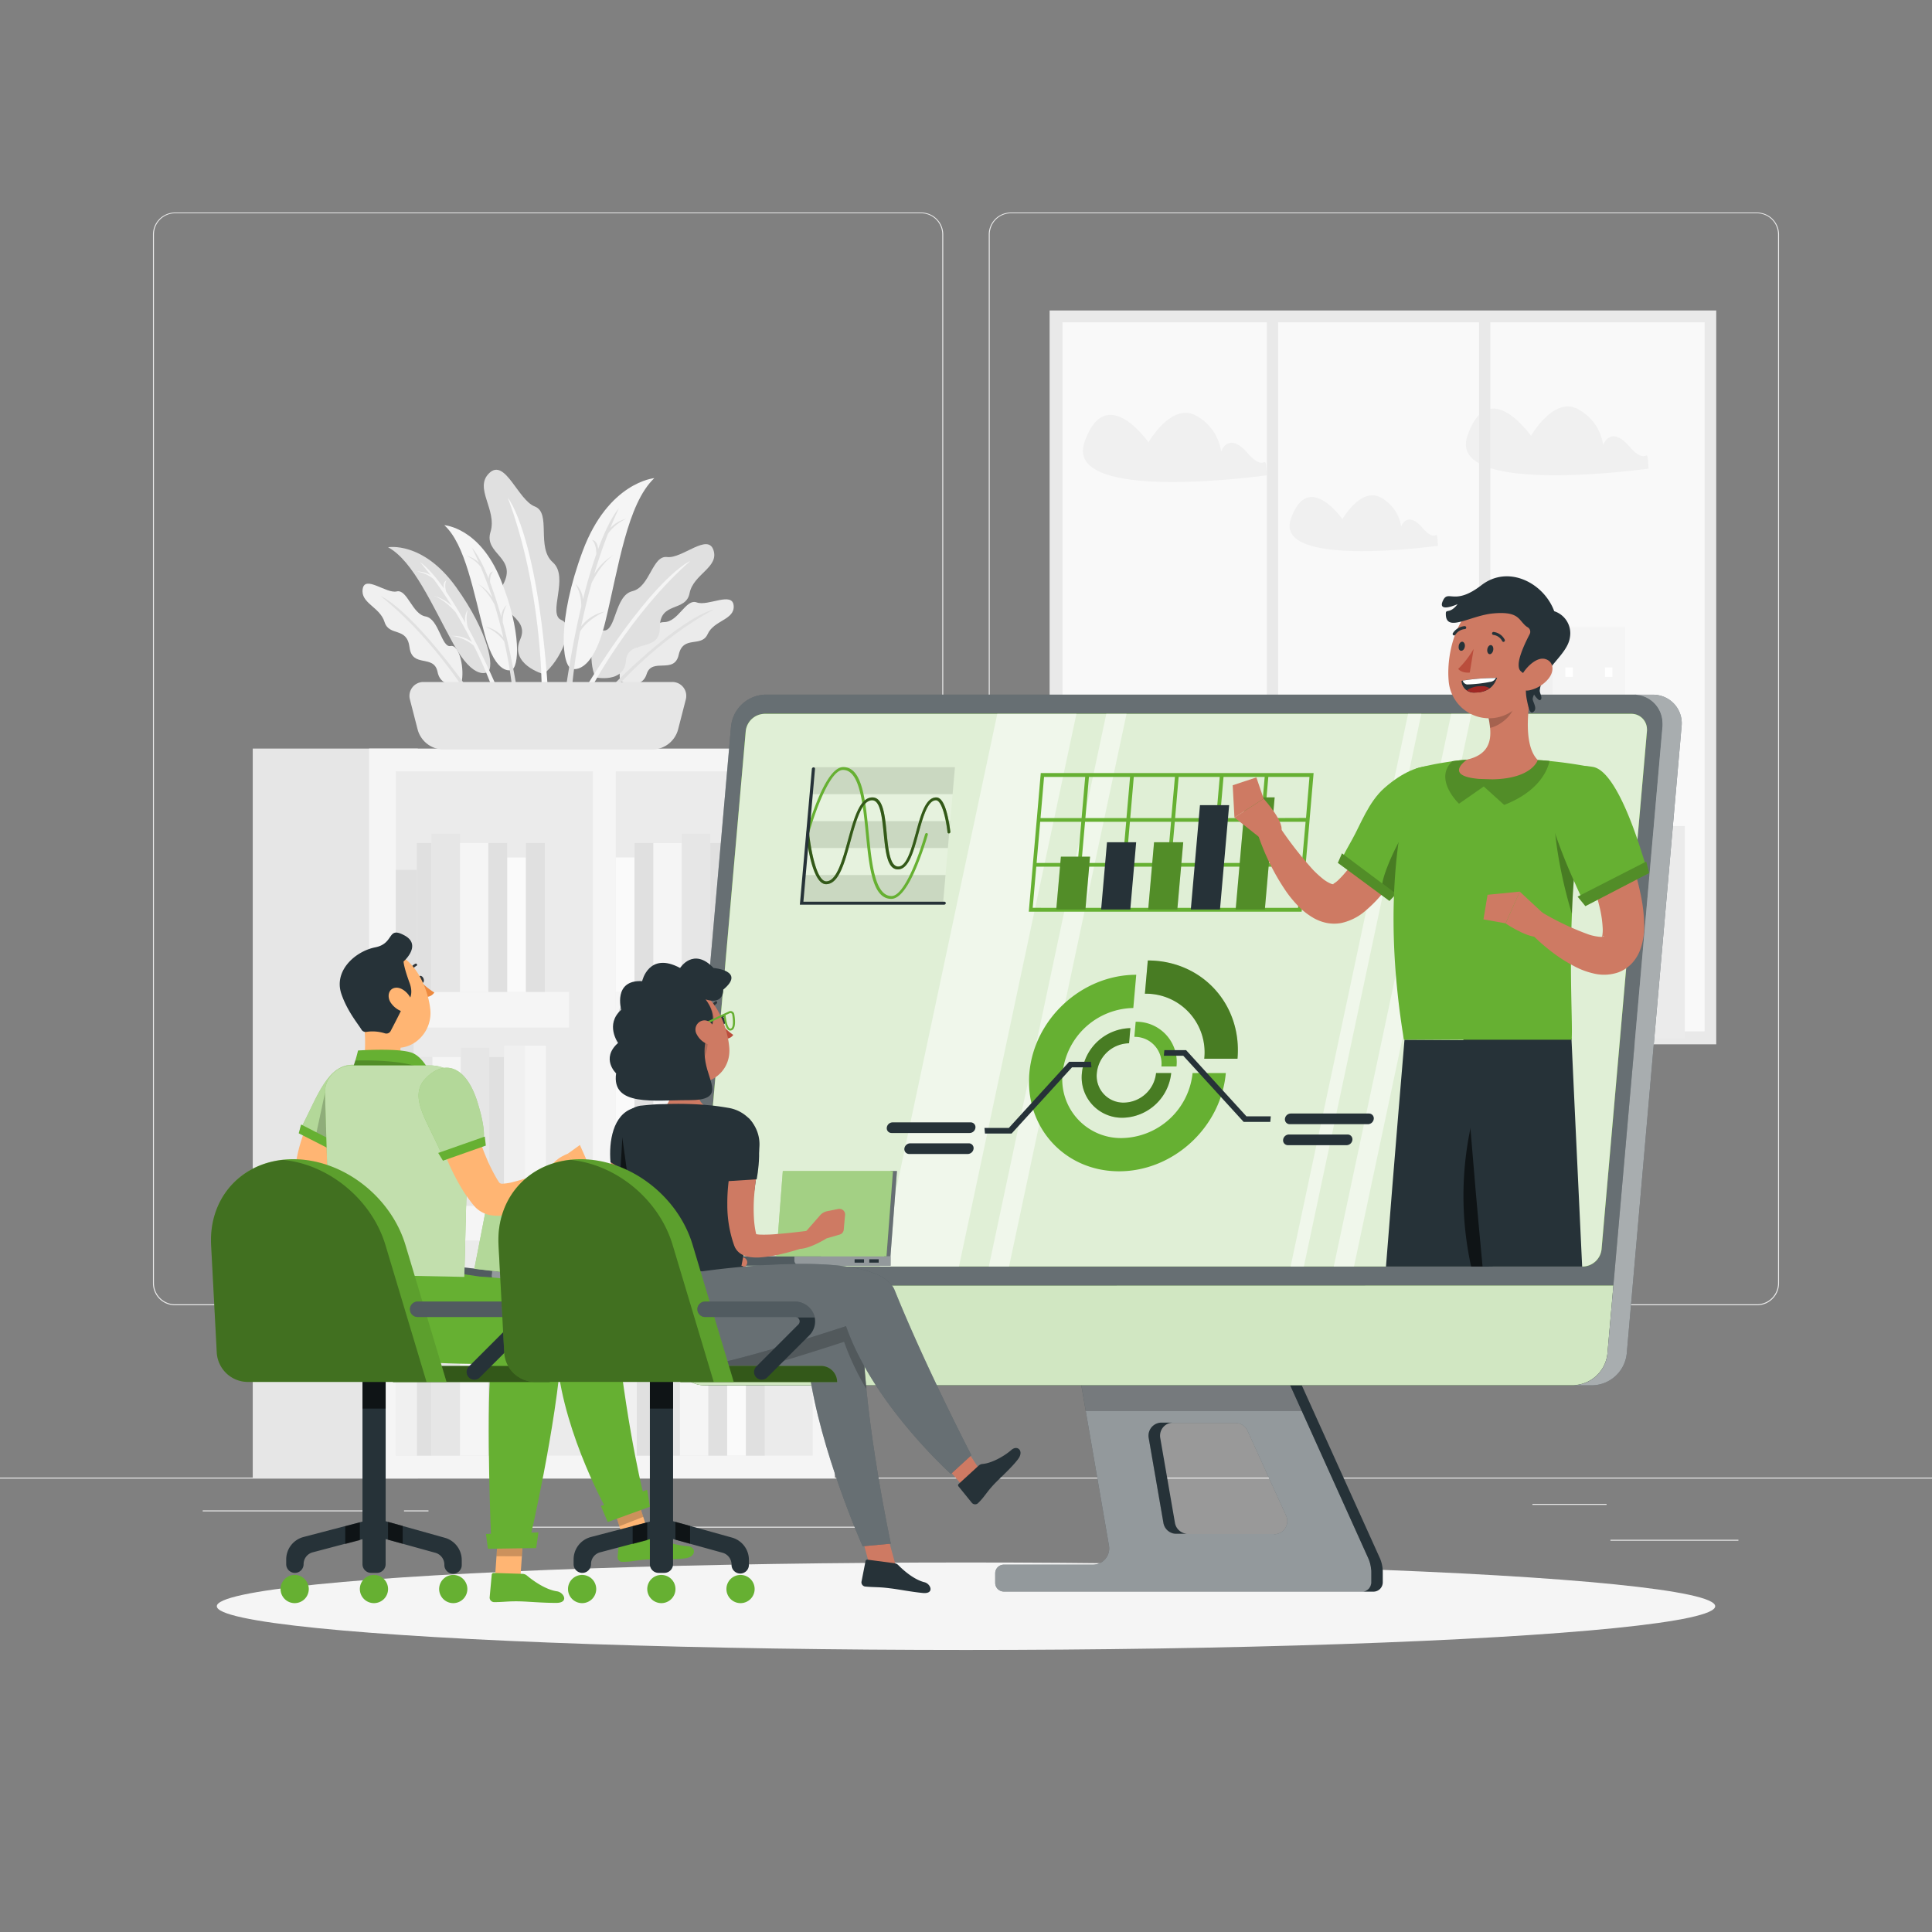 <svg xmlns="http://www.w3.org/2000/svg" viewBox="0 0 500 500"><rect x="0" y="0" width="500" height="500" fill="#808080" stroke="none"/><g id="freepik--background-complete--inject-105"><rect x="416.78" y="398.49" width="33.12" height="0.25" style="fill:#ebebeb"></rect><rect x="322.53" y="401.21" width="8.69" height="0.25" style="fill:#ebebeb"></rect><rect x="396.59" y="389.21" width="19.19" height="0.25" style="fill:#ebebeb"></rect><rect x="52.46" y="390.89" width="43.19" height="0.25" style="fill:#ebebeb"></rect><rect x="104.56" y="390.89" width="6.33" height="0.25" style="fill:#ebebeb"></rect><rect x="131.47" y="395.11" width="93.68" height="0.25" style="fill:#ebebeb"></rect><path d="M238.4,337.8H45.3a5.71,5.71,0,0,1-5.71-5.71V60.66A5.71,5.71,0,0,1,45.3,55H238.4a5.71,5.71,0,0,1,5.71,5.71V332.09A5.71,5.71,0,0,1,238.4,337.8ZM45.3,55.2a5.47,5.47,0,0,0-5.46,5.46V332.09a5.47,5.47,0,0,0,5.46,5.46H238.4a5.47,5.47,0,0,0,5.46-5.46V60.66a5.47,5.47,0,0,0-5.46-5.46Z" style="fill:#ebebeb"></path><path d="M454.7,337.8H261.6a5.71,5.71,0,0,1-5.71-5.71V60.66A5.71,5.71,0,0,1,261.6,55H454.7a5.71,5.71,0,0,1,5.71,5.71V332.09A5.71,5.71,0,0,1,454.7,337.8ZM261.6,55.2a5.47,5.47,0,0,0-5.46,5.46V332.09a5.47,5.47,0,0,0,5.46,5.46H454.7a5.47,5.47,0,0,0,5.46-5.46V60.66a5.47,5.47,0,0,0-5.46-5.46Z" style="fill:#ebebeb"></path><rect y="382.4" width="500" height="0.25" style="fill:#ebebeb"></rect><rect x="271.64" y="80.35" width="172.52" height="189.92" style="fill:#e9e9e9"></rect><rect x="274.97" y="83.42" width="166.19" height="183.49" style="fill:#f9f9f9"></rect><rect x="318.28" y="187.48" width="21.23" height="79.91" style="fill:#f0f0f0"></rect><rect x="300.69" y="181.34" width="19.12" height="86.05" style="fill:#f0f0f0"></rect><rect x="284.93" y="222.95" width="19.12" height="44.45" style="fill:#ebebeb"></rect><rect x="336.31" y="211.81" width="21.23" height="55.58" style="fill:#f0f0f0"></rect><rect x="304.05" y="189.78" width="1.96" height="1.97" style="fill:#fff"></rect><rect x="314.49" y="189.78" width="1.96" height="1.97" style="fill:#fff"></rect><rect x="304.05" y="196.18" width="1.96" height="1.97" style="fill:#fff"></rect><rect x="309.27" y="196.18" width="1.96" height="1.97" style="fill:#fff"></rect><rect x="314.49" y="202.57" width="1.96" height="1.97" style="fill:#fff"></rect><rect x="304.05" y="208.96" width="1.96" height="1.97" style="fill:#fff"></rect><rect x="309.27" y="208.96" width="1.96" height="1.97" style="fill:#fff"></rect><rect x="309.27" y="215.36" width="1.96" height="1.97" style="fill:#fff"></rect><rect x="314.49" y="215.36" width="1.96" height="1.97" style="fill:#fff"></rect><rect x="309.27" y="221.75" width="1.96" height="1.97" style="fill:#fff"></rect><rect x="314.49" y="221.75" width="1.96" height="1.97" style="fill:#fff"></rect><rect x="314.49" y="228.14" width="1.96" height="1.97" style="fill:#fff"></rect><rect x="309.27" y="234.54" width="1.96" height="1.97" style="fill:#fff"></rect><rect x="351.17" y="215.36" width="1.96" height="1.97" transform="translate(704.29 432.69) rotate(180)" style="fill:#fff"></rect><rect x="340.73" y="215.36" width="1.96" height="1.97" transform="translate(683.41 432.69) rotate(180)" style="fill:#fff"></rect><rect x="351.17" y="221.75" width="1.96" height="1.97" transform="translate(704.29 445.47) rotate(180)" style="fill:#fff"></rect><rect x="345.95" y="221.75" width="1.96" height="1.97" transform="translate(693.85 445.47) rotate(180)" style="fill:#fff"></rect><rect x="340.73" y="228.14" width="1.96" height="1.97" transform="translate(683.41 458.26) rotate(180)" style="fill:#fff"></rect><rect x="351.17" y="234.54" width="1.96" height="1.97" transform="translate(704.29 471.04) rotate(180)" style="fill:#fff"></rect><rect x="345.95" y="234.54" width="1.96" height="1.97" transform="translate(693.85 471.04) rotate(180)" style="fill:#fff"></rect><rect x="345.95" y="240.93" width="1.96" height="1.97" transform="translate(693.85 483.83) rotate(180)" style="fill:#fff"></rect><rect x="340.73" y="240.93" width="1.96" height="1.97" transform="translate(683.41 483.83) rotate(180)" style="fill:#fff"></rect><rect x="345.95" y="247.32" width="1.96" height="1.97" transform="translate(693.85 496.62) rotate(180)" style="fill:#fff"></rect><rect x="340.73" y="247.32" width="1.96" height="1.97" transform="translate(683.41 496.62) rotate(180)" style="fill:#fff"></rect><rect x="340.73" y="253.71" width="1.96" height="1.97" transform="translate(683.41 509.4) rotate(180)" style="fill:#fff"></rect><rect x="345.95" y="260.11" width="1.96" height="1.97" transform="translate(693.85 522.19) rotate(180)" style="fill:#fff"></rect><rect x="382.49" y="169.88" width="20.83" height="98.9" transform="translate(785.81 438.65) rotate(180)" style="fill:#f0f0f0"></rect><rect x="401.82" y="162.28" width="18.76" height="106.5" transform="translate(822.39 431.05) rotate(180)" style="fill:#f5f5f5"></rect><rect x="417.28" y="213.77" width="18.76" height="55" transform="translate(853.32 482.55) rotate(180)" style="fill:#ebebeb"></rect><rect x="364.79" y="200" width="20.83" height="68.78" transform="translate(750.42 468.77) rotate(180)" style="fill:#f5f5f5"></rect><rect x="415.36" y="172.73" width="1.92" height="2.44" transform="translate(832.64 347.91) rotate(180)" style="fill:#fff"></rect><rect x="405.11" y="172.73" width="1.92" height="2.44" transform="translate(812.15 347.91) rotate(180)" style="fill:#fff"></rect><rect x="415.36" y="180.64" width="1.92" height="2.44" transform="translate(832.64 363.73) rotate(180)" style="fill:#fff"></rect><rect x="410.24" y="180.64" width="1.92" height="2.44" transform="translate(822.39 363.73) rotate(180)" style="fill:#fff"></rect><rect x="405.11" y="188.56" width="1.92" height="2.44" transform="translate(812.15 379.55) rotate(180)" style="fill:#fff"></rect><rect x="415.36" y="196.47" width="1.92" height="2.44" transform="translate(832.64 395.38) rotate(180)" style="fill:#fff"></rect><rect x="410.24" y="196.47" width="1.92" height="2.44" transform="translate(822.39 395.38) rotate(180)" style="fill:#fff"></rect><rect x="410.24" y="204.38" width="1.92" height="2.44" transform="translate(822.39 411.2) rotate(180)" style="fill:#fff"></rect><rect x="405.11" y="204.38" width="1.92" height="2.44" transform="translate(812.15 411.2) rotate(180)" style="fill:#fff"></rect><rect x="410.24" y="212.29" width="1.92" height="2.44" transform="translate(822.39 427.03) rotate(180)" style="fill:#fff"></rect><rect x="405.11" y="212.29" width="1.92" height="2.44" transform="translate(812.15 427.03) rotate(180)" style="fill:#fff"></rect><rect x="405.11" y="220.2" width="1.92" height="2.44" transform="translate(812.15 442.85) rotate(180)" style="fill:#fff"></rect><rect x="410.24" y="228.12" width="1.92" height="2.44" transform="translate(822.39 458.67) rotate(180)" style="fill:#fff"></rect><rect x="369.13" y="204.38" width="1.92" height="2.44" style="fill:#fff"></rect><rect x="379.37" y="204.38" width="1.92" height="2.44" style="fill:#fff"></rect><rect x="369.13" y="212.29" width="1.92" height="2.44" style="fill:#fff"></rect><rect x="374.25" y="212.29" width="1.92" height="2.44" style="fill:#fff"></rect><rect x="379.37" y="220.2" width="1.92" height="2.44" style="fill:#fff"></rect><rect x="369.13" y="228.12" width="1.92" height="2.44" style="fill:#fff"></rect><rect x="374.25" y="228.12" width="1.92" height="2.44" style="fill:#fff"></rect><rect x="374.25" y="236.03" width="1.92" height="2.44" style="fill:#fff"></rect><rect x="379.37" y="236.03" width="1.92" height="2.44" style="fill:#fff"></rect><rect x="374.25" y="243.94" width="1.92" height="2.44" style="fill:#fff"></rect><rect x="379.37" y="243.94" width="1.92" height="2.44" style="fill:#fff"></rect><rect x="379.37" y="251.85" width="1.92" height="2.44" style="fill:#fff"></rect><rect x="374.25" y="259.76" width="1.92" height="2.44" style="fill:#fff"></rect><path d="M327.86,123s-52.66,7.48-47.2-8.52,16.56,0,16.56,0,5.71-10,11.94-7.11a12.55,12.55,0,0,1,6.87,9.5s1.85-5.37,6.84.38S327.38,116,327.86,123Z" style="fill:#f0f0f0"></path><path d="M372.15,141.24s-42.49,6-38.09-6.88,13.36,0,13.36,0,4.61-8.11,9.64-5.74a10.15,10.15,0,0,1,5.55,7.67s1.49-4.33,5.52.31S371.77,135.57,372.15,141.24Z" style="fill:#f0f0f0"></path><path d="M426.66,121.27s-52.31,7.43-46.89-8.46,16.45,0,16.45,0,5.67-10,11.86-7.07a12.46,12.46,0,0,1,6.82,9.44s1.84-5.33,6.8.38S426.18,114.3,426.66,121.27Z" style="fill:#f0f0f0"></path><rect x="327.86" y="80.78" width="2.92" height="189.49" style="fill:#e9e9e9"></rect><rect x="382.78" y="80.78" width="2.92" height="189.49" style="fill:#e9e9e9"></rect><rect x="65.41" y="193.73" width="42.72" height="188.89" style="fill:#e6e6e6"></rect><rect x="95.52" y="193.73" width="120.55" height="188.89" style="fill:#f5f5f5"></rect><rect x="159.36" y="199.63" width="50.98" height="177.08" style="fill:#ebebeb"></rect><rect x="102.44" y="199.63" width="50.98" height="177.08" style="fill:#ebebeb"></rect><rect x="159.36" y="256.7" width="44.82" height="9.23" transform="translate(363.54 522.63) rotate(180)" style="fill:#f5f5f5"></rect><rect x="102.44" y="256.7" width="44.82" height="9.23" transform="translate(249.7 522.63) rotate(180)" style="fill:#f5f5f5"></rect><rect x="159.36" y="311.8" width="44.82" height="9.23" transform="translate(363.54 632.82) rotate(180)" style="fill:#f5f5f5"></rect><rect x="102.44" y="311.8" width="44.82" height="9.23" transform="translate(249.7 632.82) rotate(180)" style="fill:#f5f5f5"></rect><rect x="188.16" y="326.18" width="4.87" height="50.53" transform="translate(381.2 702.89) rotate(180)" style="fill:#fafafa"></rect><rect x="183.29" y="330.55" width="4.87" height="46.16" transform="translate(371.46 707.26) rotate(180)" style="fill:#e0e0e0"></rect><rect x="193.04" y="330.55" width="4.87" height="46.16" transform="translate(390.95 707.26) rotate(180)" style="fill:#e0e0e0"></rect><rect x="164.8" y="330.55" width="3.79" height="46.16" transform="translate(333.38 707.26) rotate(180)" style="fill:#e0e0e0"></rect><rect x="159.36" y="326.98" width="5.44" height="49.73" transform="translate(324.15 703.69) rotate(180)" style="fill:#f0f0f0"></rect><rect x="175.94" y="330.55" width="7.35" height="46.16" transform="translate(359.23 707.26) rotate(180)" style="fill:#f5f5f5"></rect><rect x="168.58" y="327.65" width="7.35" height="49.06" transform="translate(344.52 704.36) rotate(180)" style="fill:#e6e6e6"></rect><rect x="131.25" y="326.18" width="4.87" height="50.53" transform="translate(267.36 702.89) rotate(180)" style="fill:#e0e0e0"></rect><rect x="126.37" y="330.55" width="4.87" height="46.16" transform="translate(257.62 707.26) rotate(180)" style="fill:#e0e0e0"></rect><rect x="136.12" y="330.55" width="4.87" height="46.16" transform="translate(277.11 707.26) rotate(180)" style="fill:#fafafa"></rect><rect x="107.88" y="330.55" width="3.79" height="46.16" transform="translate(219.54 707.26) rotate(180)" style="fill:#e0e0e0"></rect><rect x="102.44" y="326.98" width="5.44" height="49.73" transform="translate(210.31 703.69) rotate(180)" style="fill:#f0f0f0"></rect><rect x="119.02" y="330.55" width="7.35" height="46.16" transform="translate(245.39 707.26) rotate(180)" style="fill:#f5f5f5"></rect><rect x="111.66" y="327.65" width="7.35" height="49.06" transform="translate(230.68 704.36) rotate(180)" style="fill:#e6e6e6"></rect><rect x="159.36" y="269.94" width="4.87" height="42.15" style="fill:#fafafa"></rect><rect x="164.23" y="273.58" width="4.87" height="38.51" style="fill:#e0e0e0"></rect><rect x="183.81" y="273.58" width="3.79" height="38.51" style="fill:#e0e0e0"></rect><rect x="193.04" y="273.58" width="4.33" height="38.51" style="fill:#e0e0e0"></rect><rect x="187.6" y="270.61" width="5.44" height="41.48" style="fill:#f0f0f0"></rect><rect x="169.1" y="273.58" width="7.35" height="38.51" style="fill:#f5f5f5"></rect><rect x="176.46" y="271.17" width="7.35" height="40.92" style="fill:#e6e6e6"></rect><rect x="102.18" y="269.94" width="4.87" height="42.15" style="fill:#e0e0e0"></rect><rect x="107.05" y="273.58" width="4.87" height="38.51" style="fill:#e6e6e6"></rect><rect x="126.63" y="273.58" width="3.79" height="38.51" style="fill:#e0e0e0"></rect><rect x="130.42" y="270.61" width="5.44" height="41.48" style="fill:#f0f0f0"></rect><rect x="135.84" y="270.61" width="5.44" height="41.48" style="fill:#f5f5f5"></rect><rect x="111.92" y="273.58" width="7.35" height="38.51" style="fill:#f5f5f5"></rect><rect x="119.28" y="271.17" width="7.35" height="40.92" style="fill:#e6e6e6"></rect><rect x="159.36" y="221.91" width="4.87" height="34.78" style="fill:#fafafa"></rect><rect x="164.23" y="218.19" width="4.87" height="38.51" style="fill:#e0e0e0"></rect><rect x="193.04" y="218.19" width="4.87" height="38.51" style="fill:#e0e0e0"></rect><rect x="183.81" y="218.19" width="3.79" height="38.51" style="fill:#e0e0e0"></rect><rect x="187.6" y="215.21" width="5.44" height="41.48" style="fill:#f0f0f0"></rect><rect x="169.1" y="218.19" width="7.35" height="38.51" style="fill:#f5f5f5"></rect><rect x="176.46" y="215.77" width="7.35" height="40.92" style="fill:#e6e6e6"></rect><rect x="131.25" y="221.91" width="4.87" height="34.78" transform="translate(267.36 478.61) rotate(180)" style="fill:#fafafa"></rect><rect x="126.37" y="218.19" width="4.87" height="38.51" transform="translate(257.62 474.88) rotate(180)" style="fill:#e0e0e0"></rect><rect x="136.12" y="218.19" width="4.87" height="38.51" transform="translate(277.11 474.88) rotate(180)" style="fill:#e0e0e0"></rect><rect x="107.88" y="218.19" width="3.79" height="38.51" transform="translate(219.54 474.88) rotate(180)" style="fill:#e0e0e0"></rect><rect x="102.44" y="225.11" width="5.44" height="31.58" transform="translate(210.31 481.81) rotate(180)" style="fill:#e0e0e0"></rect><rect x="119.02" y="218.19" width="7.35" height="38.51" transform="translate(245.39 474.88) rotate(180)" style="fill:#f5f5f5"></rect><rect x="111.66" y="215.77" width="7.35" height="40.92" transform="translate(230.68 472.47) rotate(180)" style="fill:#e6e6e6"></rect><path d="M160.51,176.26s5.46,2.59,6.84-1.81,7.15.17,8.3-5,5.87-1.75,7.49-5.35,7.07-3.69,6.73-7.38-6.66.25-9.54-.81-4.72,5.09-8.52,5.1-5.06,7.26-7.55,6.4S159.81,172.74,160.51,176.26Z" style="fill:#ebebeb"></path><path d="M159.34,178.05s11-12.65,25.4-20.3c0,0-7.55,1.08-26.42,19.87Z" style="fill:#e0e0e0"></path><path d="M140.64,174.46s-8.88-2.52-6-9-8.38-7-4.48-14.11-5-7.92-3.22-13.68-4.4-11.36-.3-15.26,7.4,7,11.77,8.67.29,10.6,4.65,14.44-1.48,13.43,2.24,14.94S145,171.12,140.64,174.46Z" style="fill:#e0e0e0"></path><path d="M140.18,177.69s0-25.64-8.76-48.87c0,0,7.59,8.83,10.36,49.41Z" style="fill:#fafafa"></path><path d="M154.08,175.3s7.45,1.62,7.91-4.26,8.84-1.87,8.78-8.67,6.73-3.89,7.69-8.84,7.66-6.66,6.19-11.15-8.12,2.26-12,1.78-4.37,7.72-9,8.84-4.17,10.51-7.48,10.17S152.22,171.13,154.08,175.3Z" style="fill:#e0e0e0"></path><path d="M153.14,177.87s10-19,25.49-32.68c0,0-9,3.54-26.86,32.44Z" style="fill:#f5f5f5"></path><path d="M119.4,176.78s-5.2,1.79-6.16-2.89-6.57-.91-7.25-6.36-5.26-2.68-6.48-6.58-6.23-4.83-5.65-8.52,6.1,1.27,8.82.63,4,5.9,7.46,6.48,4.12,8.15,6.46,7.65S120.3,173.31,119.4,176.78Z" style="fill:#f0f0f0"></path><path d="M120.34,178.77s-9.22-14.53-21.84-24.49c0,0,6.85,2.24,22.81,24.21Z" style="fill:#e0e0e0"></path><path d="M126.2,173.9s-3.45,2.56-8.87-7.27-10.36-21.48-16.9-25c0,0,9-1.65,17.58,10.28S128,172.88,126.2,173.9Z" style="fill:#e0e0e0"></path><path d="M128.53,177.76c-2.71-6.2-5.19-11.23-7.41-15.3a8.64,8.64,0,0,1-.08-4.62,4.63,4.63,0,0,0-.62,3.35c-1.84-3.29-3.48-5.91-4.92-8-.64-2.23.1-3,.1-3-.83.33-.86,1.29-.72,2.08-3.92-5.49-6.12-6.74-6.12-6.74.93,1.09,1.82,2.2,2.69,3.33a6.63,6.63,0,0,0-3.59-.94,9.07,9.07,0,0,1,4.32,1.91c1.73,2.32,3.31,4.69,4.75,7a11,11,0,0,0-4.84-2.68c.38.1,2.75.87,5.79,4.24,1.64,2.73,3.06,5.37,4.28,7.78a7.89,7.89,0,0,0-5.3-1.59,10.76,10.76,0,0,1,5.77,2.53,112.63,112.63,0,0,1,4.64,10.61Z" style="fill:#f5f5f5"></path><path d="M112.09,154.22l-.06,0Z" style="fill:#f5f5f5"></path><path d="M132.34,173.39s-4,1.66-6.89-9.18-5-23.33-10.46-28.29c0,0,9.16.55,14.62,14.16S134.31,172.82,132.34,173.39Z" style="fill:#f5f5f5"></path><path d="M133.68,177.69c-1.16-6.67-2.37-12.14-3.56-16.63a8.65,8.65,0,0,1,1-4.5,4.69,4.69,0,0,0-1.4,3.11c-1-3.63-2-6.57-2.88-8.93-.09-2.31.81-2.84.81-2.84-.89.12-1.15,1-1.2,1.84-2.5-6.27-4.33-8-4.33-8,.64,1.28,1.24,2.57,1.81,3.87a6.63,6.63,0,0,0-3.26-1.77,9.06,9.06,0,0,1,3.74,2.89c1.13,2.67,2.1,5.34,3,7.94a11,11,0,0,0-4.07-3.76c.34.19,2.46,1.5,4.62,5.5.93,3,1.69,6,2.3,8.58a7.88,7.88,0,0,0-4.77-2.81,10.76,10.76,0,0,1,5,3.83,112.93,112.93,0,0,1,2,11.41Z" style="fill:#e0e0e0"></path><path d="M123.32,150.91l-.06,0Z" style="fill:#e0e0e0"></path><path d="M148,173.07s5.22,2,8.66-12.17,5.67-30.52,12.68-37.16c0,0-11.9,1-18.56,18.92S145.38,172.4,148,173.07Z" style="fill:#f5f5f5"></path><path d="M146.35,178.71c1.29-8.71,2.68-15.87,4.08-21.75a11.27,11.27,0,0,0-1.49-5.83,6.08,6.08,0,0,1,1.93,4c1.18-4.76,2.36-8.61,3.45-11.71,0-3-1.14-3.67-1.14-3.67,1.16.12,1.52,1.31,1.61,2.36,3.06-8.25,5.38-10.56,5.38-10.56-.79,1.68-1.53,3.39-2.23,5.1a8.7,8.7,0,0,1,4.18-2.41,11.86,11.86,0,0,0-4.77,3.88c-1.37,3.51-2.55,7-3.57,10.43a14.18,14.18,0,0,1,5.17-5c-.44.26-3.16,2-5.83,7.3-1.12,4-2,7.8-2.71,11.24a10.27,10.27,0,0,1,6.11-3.81c-3.77,1.75-5.54,3.78-6.38,5.15A144,144,0,0,0,148,178.32Z" style="fill:#e0e0e0"></path><path d="M159,143.53l.07,0Z" style="fill:#e0e0e0"></path><path d="M177.49,181l-2,7.78a7,7,0,0,1-6.72,5.2H114.8a7,7,0,0,1-6.72-5.2l-2-7.78a3.6,3.6,0,0,1,3.48-4.5H174A3.59,3.59,0,0,1,177.49,181Z" style="fill:#e6e6e6"></path></g><g id="freepik--Shadow--inject-105"><ellipse id="freepik--path--inject-105" cx="250" cy="415.69" rx="193.89" ry="11.32" style="fill:#f5f5f5"></ellipse></g><g id="freepik--character-3--inject-105"><path d="M354.11,403.2l-22.52-49.93H278.94L287,400a4.21,4.21,0,0,1-3.43,4.87,3.82,3.82,0,0,1-.68.06H259.8a2.24,2.24,0,0,0-2.24,2.24h0v2.48a2.24,2.24,0,0,0,2.24,2.24h92.68a2.43,2.43,0,0,0,2.43-2.43v-2.58A9.08,9.08,0,0,0,354.11,403.2ZM329.73,397H304.45a3.39,3.39,0,0,1-3.33-2.81l-3.81-22a3.38,3.38,0,0,1,2.75-3.91,3.9,3.9,0,0,1,.59,0h19.11a3.39,3.39,0,0,1,3.09,2l10,22a3.4,3.4,0,0,1-3.08,4.78Z" style="fill:#263238"></path><path d="M354.11,403.2l-22.52-49.93H278.94L287,400a4.21,4.21,0,0,1-3.43,4.87,3.82,3.82,0,0,1-.68.06H259.8a2.24,2.24,0,0,0-2.24,2.24h0v2.48a2.24,2.24,0,0,0,2.24,2.24h92.68a2.43,2.43,0,0,0,2.43-2.43v-2.58A9.08,9.08,0,0,0,354.11,403.2ZM329.73,397H304.45a3.39,3.39,0,0,1-3.33-2.81l-3.81-22a3.38,3.38,0,0,1,2.75-3.91,3.9,3.9,0,0,1,.59,0h19.11a3.39,3.39,0,0,1,3.09,2l10,22a3.4,3.4,0,0,1-3.08,4.78Z" style="fill:#fff;opacity:0.5"></path><path d="M329.73,397H304.45a3.39,3.39,0,0,1-3.33-2.81l-3.81-22a3.38,3.38,0,0,1,2.75-3.91,3.9,3.9,0,0,1,.59,0h19.11a3.39,3.39,0,0,1,3.09,2l10,22a3.4,3.4,0,0,1-3.08,4.78Z" style="fill:#fff;isolation:isolate;opacity:0.2"></path><path d="M303.62,368.17h-3a3.38,3.38,0,0,0-3.39,3.38,2.84,2.84,0,0,0,.05.58l3.81,22a3.39,3.39,0,0,0,3.33,2.81h3a3.39,3.39,0,0,1-3.34-2.81l-3.81-22a3.39,3.39,0,0,1,2.76-3.91A3.66,3.66,0,0,1,303.62,368.17Z" style="fill:#263238"></path><path d="M357.09,403.2l-22.54-49.88h-3l22.52,49.88a8.94,8.94,0,0,1,.8,3.71v2.58a2.43,2.43,0,0,1-2.43,2.43h3a2.42,2.42,0,0,0,2.42-2.43v-2.58A8.94,8.94,0,0,0,357.09,403.2Z" style="fill:#263238"></path><polygon points="331.57 353.27 278.92 353.27 280.99 365.19 336.96 365.19 331.57 353.27" style="isolation:isolate;opacity:0.2"></polygon><path d="M407.09,358.51H182.49a7.39,7.39,0,0,1-7.53-7.25,8,8,0,0,1,0-1L189.19,188a9.16,9.16,0,0,1,8.94-8.23H422.74a7.4,7.4,0,0,1,7.53,7.26,7.88,7.88,0,0,1,0,1L416,350.29A9.13,9.13,0,0,1,407.09,358.51Z" style="fill:#263238"></path><path d="M407.09,358.51H182.49a7.39,7.39,0,0,1-7.53-7.25,8,8,0,0,1,0-1L189.19,188a9.16,9.16,0,0,1,8.94-8.23H422.74a7.4,7.4,0,0,1,7.53,7.26,7.88,7.88,0,0,1,0,1L416,350.29A9.13,9.13,0,0,1,407.09,358.51Z" style="fill:#fff;opacity:0.3"></path><path d="M176.53,332.75,175,350.29a7.4,7.4,0,0,0,6.52,8.18,7.78,7.78,0,0,0,1,0H407.09a9.13,9.13,0,0,0,8.93-8.23l1.54-17.54Z" style="fill:#66B032"></path><path d="M176.53,332.75,175,350.29a7.4,7.4,0,0,0,6.52,8.18,7.78,7.78,0,0,0,1,0H407.09a9.13,9.13,0,0,0,8.93-8.23l1.54-17.54Z" style="fill:#fff;isolation:isolate;opacity:0.7"></path><path d="M409.63,327.78H185.32a4,4,0,0,1-4.09-3.93,4.53,4.53,0,0,1,0-.52L193,189.19a5,5,0,0,1,4.84-4.45H422.15a4,4,0,0,1,4.08,3.94,2.9,2.9,0,0,1,0,.51L414.48,323.33A5,5,0,0,1,409.63,327.78Z" style="fill:#66B032"></path><path d="M409.63,327.78H185.32a4,4,0,0,1-4.09-3.93,4.53,4.53,0,0,1,0-.52L193,189.19a5,5,0,0,1,4.84-4.45H422.15a4,4,0,0,1,4.08,3.94,2.9,2.9,0,0,1,0,.51L414.48,323.33A5,5,0,0,1,409.63,327.78Z" style="fill:#66B032;isolation:isolate;opacity:0.8"></path><path d="M409.63,327.78H185.32a4,4,0,0,1-4.09-3.93,4.53,4.53,0,0,1,0-.52L193,189.19a5,5,0,0,1,4.84-4.45H422.15a4,4,0,0,1,4.08,3.94,2.9,2.9,0,0,1,0,.51L414.48,323.33A5,5,0,0,1,409.63,327.78Z" style="fill:#fff;isolation:isolate;opacity:0.8"></path><g style="opacity:0.5"><polygon points="248.18 327.79 227.69 327.79 258.1 184.74 278.58 184.74 248.18 327.79" style="fill:#fff"></polygon><polygon points="261.14 327.79 255.9 327.79 286.31 184.74 291.55 184.74 261.14 327.79" style="fill:#fff"></polygon><polygon points="337.44 327.79 334 327.79 364.41 184.74 367.84 184.74 337.44 327.79" style="fill:#fff"></polygon><polygon points="350.41 327.79 345.17 327.79 375.57 184.74 380.81 184.74 350.41 327.79" style="fill:#fff"></polygon></g><path d="M427.7,179.79h-5a7.39,7.39,0,0,1,7.53,7.25,7.88,7.88,0,0,1,0,1L416,350.29a9.13,9.13,0,0,1-8.93,8.23h5a9.14,9.14,0,0,0,8.93-8.23L435.19,188a7.39,7.39,0,0,0-6.54-8.16A6,6,0,0,0,427.7,179.79Z" style="fill:#263238"></path><path d="M427.7,179.79h-5a7.39,7.39,0,0,1,7.53,7.25,7.88,7.88,0,0,1,0,1L416,350.29a9.13,9.13,0,0,1-8.93,8.23h5a9.14,9.14,0,0,0,8.93-8.23L435.19,188a7.39,7.39,0,0,0-6.54-8.16A6,6,0,0,0,427.7,179.79Z" style="fill:#fff;isolation:isolate;opacity:0.6"></path><path d="M308.64,277.7a18.74,18.74,0,0,1-18.3,16.83A15.18,15.18,0,0,1,275,277.7a18.74,18.74,0,0,1,18.3-16.83l.76-8.6c-14.05,0-26.43,11.38-27.66,25.43s9.16,25.43,23.21,25.43S316,291.74,317.24,277.7Z" style="fill:#66B032"></path><path d="M320.26,274c1.23-14.05-9.16-25.43-23.21-25.43l-.75,8.6A15.17,15.17,0,0,1,311.66,274Z" style="fill:#66B032"></path><path d="M320.26,274c1.23-14.05-9.16-25.43-23.21-25.43l-.75,8.6A15.17,15.17,0,0,1,311.66,274Z" style="opacity:0.3"></path><path d="M299.19,277.7a8.53,8.53,0,0,1-8.33,7.66,6.91,6.91,0,0,1-7-7.66A8.53,8.53,0,0,1,292.2,270l.34-3.92A12.9,12.9,0,0,0,280,277.7a10.44,10.44,0,0,0,10.57,11.57A12.88,12.88,0,0,0,303.1,277.7Z" style="fill:#66B032"></path><path d="M299.19,277.7a8.53,8.53,0,0,1-8.33,7.66,6.91,6.91,0,0,1-7-7.66A8.53,8.53,0,0,1,292.2,270l.34-3.92A12.9,12.9,0,0,0,280,277.7a10.44,10.44,0,0,0,10.57,11.57A12.88,12.88,0,0,0,303.1,277.7Z" style="opacity:0.3"></path><path d="M304.48,276a10.44,10.44,0,0,0-10.57-11.57l-.34,3.91a6.91,6.91,0,0,1,7,7.66Z" style="fill:#66B032"></path><path d="M354,290.94H333.8a1.25,1.25,0,0,1-1.26-1.38h0a1.54,1.54,0,0,1,1.5-1.38h20.24a1.24,1.24,0,0,1,1.25,1.38h0A1.53,1.53,0,0,1,354,290.94Z" style="fill:#263238"></path><path d="M348.47,296.37H333.32a1.24,1.24,0,0,1-1.25-1.38h0a1.53,1.53,0,0,1,1.5-1.38h15.14A1.24,1.24,0,0,1,350,295h0A1.53,1.53,0,0,1,348.47,296.37Z" style="fill:#263238"></path><path d="M230.71,293.22h20.23a1.53,1.53,0,0,0,1.5-1.37h0a1.23,1.23,0,0,0-1.25-1.38H231a1.53,1.53,0,0,0-1.5,1.38h0A1.23,1.23,0,0,0,230.71,293.22Z" style="fill:#263238"></path><path d="M235.31,298.65h15.15a1.54,1.54,0,0,0,1.5-1.38h0a1.24,1.24,0,0,0-1.26-1.38H235.56a1.54,1.54,0,0,0-1.51,1.38h0A1.25,1.25,0,0,0,235.31,298.65Z" style="fill:#263238"></path><polygon points="328.75 290.35 321.86 290.35 306.23 273.23 301.2 273.23 301.33 271.78 306.96 271.78 322.58 288.91 328.88 288.91 328.75 290.35" style="fill:#263238"></polygon><polygon points="254.91 293.36 261.8 293.36 277.43 276.23 282.46 276.23 282.34 274.79 276.7 274.79 261.08 291.91 254.78 291.91 254.91 293.36" style="fill:#263238"></polygon><polygon points="246.53 205.53 209.94 205.53 210.55 198.55 247.14 198.55 246.53 205.53" style="opacity:0.1"></polygon><polygon points="245.31 219.48 208.72 219.48 209.33 212.5 245.92 212.5 245.31 219.48" style="opacity:0.1"></polygon><polygon points="244.09 233.43 207.5 233.43 208.11 226.45 244.7 226.45 244.09 233.43" style="opacity:0.1"></polygon><polygon points="245.92 212.5 209.33 212.5 209.94 205.53 246.53 205.53 245.92 212.5" style="fill:#fff;opacity:0.2"></polygon><polygon points="244.7 226.45 208.11 226.45 208.72 219.48 245.31 219.48 244.7 226.45" style="fill:#fff;opacity:0.2"></polygon><path d="M230.66,232.63c-4.9,0-5.72-8.24-6.58-17-.8-8-1.63-16.37-5.92-16.37-3.51,0-7.53,11.82-8.78,16.37l-.71-.13a81.55,81.55,0,0,1,2.88-8.39c2.35-5.7,4.6-8.59,6.68-8.59,4.9,0,5.72,8.25,6.58,17,.8,8,1.63,16.37,5.92,16.37,3.42,0,7.32-11.23,8.68-16a.41.41,0,0,1,.45-.29h0a.34.34,0,0,1,.26.43,81.62,81.62,0,0,1-2.78,8C235,229.74,232.74,232.63,230.66,232.63Z" style="fill:#66B032"></path><path d="M213.78,228.83c-3.72,0-5-11.74-5.13-13.08l.74-.13c.34,3.47,1.82,12.47,4.45,12.47s4.16-5.37,5.58-10.56c1.58-5.74,3.07-11.16,6.36-11.16,2.77,0,3.22,4.49,3.69,9.25.42,4.25.86,8.64,3,8.64s3.36-4.39,4.53-8.64c1.3-4.76,2.53-9.25,5.3-9.25,1.22,0,2.18,1.55,2.93,4.73a41,41,0,0,1,.72,4.15.4.4,0,0,1-.33.43h0a.33.33,0,0,1-.4-.29c-.38-3.34-1.47-8.28-3-8.28-2.16,0-3.36,4.39-4.53,8.64-1.3,4.76-2.54,9.25-5.31,9.25s-3.21-4.49-3.68-9.25c-.43-4.25-.86-8.64-3-8.64-2.69,0-4.16,5.37-5.58,10.56C218.56,223.41,217.07,228.83,213.78,228.83Z" style="fill:#66B032"></path><g style="opacity:0.5"><path d="M213.78,228.83c-3.72,0-5-11.74-5.13-13.08l.74-.13c.34,3.47,1.82,12.47,4.45,12.47s4.16-5.37,5.58-10.56c1.58-5.74,3.07-11.16,6.36-11.16,2.77,0,3.22,4.49,3.69,9.25.42,4.25.86,8.64,3,8.64s3.36-4.39,4.53-8.64c1.3-4.76,2.53-9.25,5.3-9.25,1.22,0,2.18,1.55,2.93,4.73a41,41,0,0,1,.72,4.15.4.4,0,0,1-.33.43h0a.33.33,0,0,1-.4-.29c-.38-3.34-1.47-8.28-3-8.28-2.16,0-3.36,4.39-4.53,8.64-1.3,4.76-2.54,9.25-5.31,9.25s-3.21-4.49-3.68-9.25c-.43-4.25-.86-8.64-3-8.64-2.69,0-4.16,5.37-5.58,10.56C218.56,223.41,217.07,228.83,213.78,228.83Z"></path></g><path d="M244.33,234.13H207L210.11,199a.45.45,0,0,1,.44-.41h0a.36.36,0,0,1,.37.41l-3,34.36H244.4a.37.37,0,0,1,.37.41h0A.45.45,0,0,1,244.33,234.13Z" style="fill:#263238"></path><path d="M328.35,200.07h-59l-1,11.61-.09,1-.93,10.65-.08,1-1,11.61h70.61l1-11.61.08-1,.94-10.65.08-1,1-11.61Zm-11.7,1H327.3l-.93,10.65H315.72Zm8.7,22.26H314.71l.93-10.65h10.65Zm-44.54-10.65h10.65l-.93,10.65H279.88Zm11.61,0h10.65l-.93,10.65H291.49Zm11.61,0h10.65l-.93,10.65H303.1Zm1-11.61h10.64l-.93,10.65H304.12Zm-11.61,0h10.65l-.94,10.65H292.51Zm-11.61,0h10.65l-.93,10.65H280.9Zm-11.61,0h10.65l-.93,10.65H269.29Zm-1,11.61h10.64l-.93,10.65H268.27Zm8.7,22.26H267.26l.93-10.65h10.65Zm11.6,0H278.87l.93-10.65h10.65Zm11.61,0H290.48l.93-10.65h10.64Zm11.61,0H302.08l.94-10.65h10.64Zm11.61,0H313.69l.93-10.65h10.65Zm11.61,0H325.3l.93-10.65h10.65Zm1-11.61H326.32l.93-10.65h10.64Zm-9.63-11.61.93-10.65h10.65L338,211.68Z" style="fill:#66B032"></path><polygon points="280.91 235.38 273.36 235.38 274.56 221.71 282.1 221.71 280.91 235.38" style="fill:#66B032"></polygon><polygon points="292.52 235.38 284.97 235.38 286.49 217.97 294.04 217.97 292.52 235.38" style="fill:#263238"></polygon><polygon points="304.69 235.38 297.15 235.38 298.67 217.97 306.22 217.97 304.69 235.38" style="fill:#66B032"></polygon><polygon points="315.73 235.38 308.18 235.38 310.55 208.38 318.1 208.38 315.73 235.38" style="fill:#263238"></polygon><polygon points="327.34 235.38 319.79 235.38 322.33 206.36 329.88 206.36 327.34 235.38" style="fill:#66B032"></polygon><polygon points="280.91 235.38 273.36 235.38 274.56 221.71 282.1 221.71 280.91 235.38" style="opacity:0.2"></polygon><polygon points="304.69 235.38 297.15 235.38 298.67 217.97 306.22 217.97 304.69 235.38" style="opacity:0.2"></polygon><polygon points="327.34 235.38 319.79 235.38 322.33 206.36 329.88 206.36 327.34 235.38" style="opacity:0.2"></polygon><g id="freepik--character-3--inject-105"><path d="M385.26,327.79c3.63-28.23,7.22-58.53,7.22-58.53l-29-.18s-2.68,31.6-4.79,58.71Z" style="fill:#263238"></path><path d="M386.28,327.79c1.28-10.5,2.55-21.29,3.65-30.71.26-3.93.5-7.75.74-11.37-2.21-5.11-6.54-7.93-9.57,3.87a85.16,85.16,0,0,0-.37,38.21Z" style="opacity:0.6"></path><path d="M409.46,327.79c-1.33-27.75-2.77-59.12-2.77-59.12h-28s2.43,32.38,5,59.12Z" style="fill:#263238"></path><path d="M360.74,202.64c-2,4.58-4.23,9.36-6.6,13.78-1.18,2.24-2.45,4.39-3.77,6.4a27.38,27.38,0,0,1-4.08,5,7.36,7.36,0,0,1-.85.68,2.63,2.63,0,0,0-.38.25s.14.06,0,.08a1.45,1.45,0,0,1-.59-.12,8.55,8.55,0,0,1-2.23-1.37,26.07,26.07,0,0,1-2.49-2.3,96.07,96.07,0,0,1-9.23-12l-5.14,2.39a59.45,59.45,0,0,0,7.45,15.24,30.56,30.56,0,0,0,2.93,3.59,18.42,18.42,0,0,0,4.21,3.33,11.58,11.58,0,0,0,3.17,1.22,10,10,0,0,0,4,.06,14.11,14.11,0,0,0,5.78-2.78,35.34,35.34,0,0,0,6.46-6.94A79.5,79.5,0,0,0,364.1,222c1.39-2.44,2.7-4.89,3.88-7.4s2.32-5,3.37-7.66Z" style="fill:#ce7a63"></path><path d="M347.31,222.1l12.83,9.57s.49-.54,1.3-1.48c.6-.69,1.36-1.6,2.25-2.68,5-6.07,12.27-17.15,12.33-22.58.09-8.09-8.32-9.28-17.74-1-4.07,3.57-6.19,9.49-8.26,13.17-.69,1.21-1.26,2.27-1.71,3.09C347.67,221.39,347.31,222.1,347.31,222.1Z" style="fill:#66B032"></path><path d="M376.1,205.87c-2.9-1.92-5,3-10.74,7.23-2.55,1.87-8.15,14.05-7.69,16.73l2.47,1.84S376.17,213.93,376.1,205.87Z" style="opacity:0.3"></path><path d="M326.81,217.38l-7.34-5.81,7.56-4.86s6,6.54,4.37,8.79Z" style="fill:#ce7a63"></path><polygon points="347.31 220.85 361.33 231.34 359.58 233.16 346.24 223.31 347.31 220.85" style="fill:#66B032"></polygon><polygon points="347.31 220.85 361.33 231.34 359.58 233.16 346.24 223.31 347.31 220.85" style="opacity:0.2"></polygon><path d="M363.33,269.08h43.41c.3-3.87-.59-16.49.07-32.55a205.74,205.74,0,0,1,4.32-35.4c.19-.88.39-1.74.6-2.62,0,0-2.2-.45-5.35-.91-2.62-.38-5.91-.77-9.12-.93a164.46,164.46,0,0,0-18.45,0c-2.84.27-5.61.74-7.82,1.16-2.82.57-4.49,1.06-4.49,1.06S355.81,223.44,363.33,269.08Z" style="fill:#66B032"></path><polygon points="319.02 203.22 325.15 201.2 327.03 206.71 319.47 211.57 319.02 203.22" style="fill:#ce7a63"></polygon><path d="M416.63,208.61c1.22,2.51,2.2,4.9,3.2,7.39s1.88,5,2.7,7.58a78.76,78.76,0,0,1,2.09,8,39.6,39.6,0,0,1,.88,8.93,17,17,0,0,1-1.12,5.56,10.53,10.53,0,0,1-2,3.19,9.36,9.36,0,0,1-3.48,2.36,11.43,11.43,0,0,1-6.53.3,19.84,19.84,0,0,1-4.58-1.67,39.45,39.45,0,0,1-7.11-4.64c-1.07-.85-2.09-1.74-3.07-2.67s-1.93-1.84-2.89-2.89l3.63-4.35a70.92,70.92,0,0,0,12.89,6.18,13.53,13.53,0,0,0,2.77.57c.78.07,1.26-.15,1.05-.18a.83.83,0,0,0-.37.15c-.1.06-.09.05-.05-.11a8.34,8.34,0,0,0,.14-2,29.08,29.08,0,0,0-1-6.31c-.55-2.25-1.27-4.55-2.07-6.84-1.57-4.57-3.47-9.27-5.4-13.66Z" style="fill:#ce7a63"></path><path d="M400.16,237.11l-6.85-6.36L389.65,239s7.39,4.94,9.36,3Z" style="fill:#ce7a63"></path><polygon points="384.98 231.57 383.92 237.94 389.65 238.96 393.31 230.75 384.98 231.57" style="fill:#ce7a63"></polygon><path d="M406.81,236.54a205.84,205.84,0,0,1,4.32-35.41c-2.9-.25-7.86,0-8.68,4.72C401.56,210.89,402.68,222.73,406.81,236.54Z" style="opacity:0.3"></path><path d="M401.37,212.45a146.14,146.14,0,0,0,6.28,16.21c.52,1.19,1,2.24,1.4,3.1.69,1.5,1.13,2.41,1.13,2.41l16.24-8.28s-.18-.68-.5-1.82c-.24-.86-.57-2-1-3.28-2.39-7.66-7.35-21.35-12.64-22.31C404.4,197.05,398.48,202.8,401.37,212.45Z" style="fill:#66B032"></path><path d="M386.63,202.77c10.71-.29,12.32-5.53,12.39-5.76l.07-.23-1.83-.11a164.46,164.46,0,0,0-18.45,0l-1,.11a3.42,3.42,0,0,0-1.2,3.11c.47,1.83,3,2.44,5.17,2.7Z" style="fill:#fff"></path><polygon points="426.04 222.97 408.29 232.05 410.3 234.51 426.8 225.94 426.04 222.97" style="fill:#66B032"></polygon><polygon points="426.04 222.97 408.29 232.05 410.3 234.51 426.8 225.94 426.04 222.97" style="opacity:0.2"></polygon><path d="M389.28,208.31,384,203.54,377.59,208s-6.68-6.33-1.72-11c1-.13,1.94-.25,2.94-.35a164.46,164.46,0,0,1,18.45,0c1.26.06,2.52.17,3.76.29C400.65,198.75,398.76,204.64,389.28,208.31Z" style="fill:#66B032"></path><path d="M389.28,208.31,384,203.54,377.59,208s-6.68-6.33-1.72-11c1-.13,1.94-.25,2.94-.35a164.46,164.46,0,0,1,18.45,0c1.26.06,2.52.17,3.76.29C400.65,198.75,398.76,204.64,389.28,208.31Z" style="opacity:0.2"></path><path d="M386.28,201.69c10.32-.19,11.69-5,11.69-5-4-4-2.48-14.79-1.11-20.74l-4.94,4.1-6.72,5.58a21.92,21.92,0,0,1,.43,2.72c.36,3.64-.58,7-5.94,8.23,0,0-6.37,4.21,3.08,5Z" style="fill:#ce7a63"></path><path d="M385.2,185.66a21.92,21.92,0,0,1,.43,2.72c2.51-.51,5.86-3.18,6.21-5.74a11.42,11.42,0,0,0,.08-2.56Z" style="opacity:0.2"></path><path d="M398.9,167.43c-1.72,7.89-2.32,12.59-7,16.19a10.5,10.5,0,0,1-17-7.56c-.61-7.35,2.3-19,10.6-21.25A10.62,10.62,0,0,1,398.9,167.43Z" style="fill:#ce7a63"></path><path d="M386.45,168.22c-.1.64-.53,1.13-.95,1.08s-.69-.62-.59-1.27.52-1.13.95-1.08S386.55,167.57,386.45,168.22Z" style="fill:#263238"></path><path d="M379.1,167.34c-.1.65-.53,1.13-1,1.08s-.69-.61-.59-1.26.52-1.13.95-1.08S379.2,166.69,379.1,167.34Z" style="fill:#263238"></path><path d="M381.38,167.94a24.35,24.35,0,0,1-4,5.17c1,1.2,3,.95,3,.95Z" style="fill:#ba4d3c"></path><path d="M389.08,166.12a.32.32,0,0,0,.19-.05.39.39,0,0,0,.15-.52,3.71,3.71,0,0,0-2.88-2,.39.39,0,0,0-.4.37.38.38,0,0,0,.37.4,3,3,0,0,1,2.24,1.55A.38.38,0,0,0,389.08,166.12Z" style="fill:#263238"></path><path d="M376.33,164.45a.4.4,0,0,0,.32-.17,3.23,3.23,0,0,1,2.42-1.47.38.38,0,0,0,.39-.39.39.39,0,0,0-.39-.38h0a4,4,0,0,0-3.06,1.81.38.38,0,0,0,.1.53A.36.36,0,0,0,376.33,164.45Z" style="fill:#263238"></path><path d="M378.24,176.2s2.41-.62,9.2-.8c-.74,2.06-2.18,3.77-5.66,3.83A3.17,3.17,0,0,1,378.24,176.2Z" style="fill:#263238"></path><path d="M383.35,177.58a6.32,6.32,0,0,0-3.76,1.09,3.7,3.7,0,0,0,2.19.55,6.22,6.22,0,0,0,3.75-1.09A3.67,3.67,0,0,0,383.35,177.58Z" style="fill:#a02724"></path><path d="M378.55,176.14a1.41,1.41,0,0,0,1.09,1,35.9,35.9,0,0,0,6-.67,1.92,1.92,0,0,0,1.51-1A54.78,54.78,0,0,0,378.55,176.14Z" style="fill:#fff"></path><path d="M394.39,161.53c-1.46-1.5-1.88-3.32-7.92-2.78s-12.41,5.19-12.29,0c0-1.2,1.06.2,3.05-2.4,0,0-5.46,2.47-3.75-1,1.37-2.8,2.92,1.5,9.91-3.9s16.19-.53,18.84,6.73a6,6,0,0,1,4.07,6.73c-.62,4.64-7.13,8.06-7.8,13.71-.1.8.9,2.1.1,2.56-.46.26-1.59-1.42-1.59-1.42a3.89,3.89,0,0,0-.34,1c-.16.75,1.48,2.69.07,3.54-.8.48-1.15-.95-1.63-3.38a12.21,12.21,0,0,1-.17-3.27c.34-4.88-2-2.64-1.91-5.74.06-2.15,1.78-5.75,2.83-7.75a1.36,1.36,0,0,0-.52-1.84A3.67,3.67,0,0,1,394.39,161.53Z" style="fill:#263238"></path><path d="M400.72,175.67a8.76,8.76,0,0,1-5,3c-2.49.42-3-1.88-1.79-4.11,1.14-2,3.81-4.64,6-4S402.33,173.73,400.72,175.67Z" style="fill:#ce7a63"></path></g></g><g id="freepik--character-1--inject-105"><path d="M104,328h28.83a1.36,1.36,0,0,1,1.36,1.36v1.08a0,0,0,0,1,0,0H104a0,0,0,0,1,0,0V328A0,0,0,0,1,104,328Z" transform="translate(199.37 669.91) rotate(-173.36)" style="fill:#263238"></path><path d="M104,328h28.83a1.36,1.36,0,0,1,1.36,1.36v1.08a0,0,0,0,1,0,0H104a0,0,0,0,1,0,0V328A0,0,0,0,1,104,328Z" transform="translate(199.37 669.91) rotate(-173.36)" style="fill:#fff;opacity:0.2"></path><path d="M127.16,330.34h23.54a1.36,1.36,0,0,1,1.36,1.36v1.08a0,0,0,0,1,0,0H127.16a0,0,0,0,1,0,0v-2.44A0,0,0,0,1,127.16,330.34Z" transform="translate(239.94 677.04) rotate(-173.36)" style="fill:#263238"></path><path d="M127.16,330.34h23.54a1.36,1.36,0,0,1,1.36,1.36v1.08a0,0,0,0,1,0,0H127.16a0,0,0,0,1,0,0v-2.44A0,0,0,0,1,127.16,330.34Z" transform="translate(239.94 677.04) rotate(-173.36)" style="fill:#fff;opacity:0.5"></path><rect x="146.5" y="332.07" width="2.44" height="0.87" transform="translate(256 679.86) rotate(-173.36)" style="fill:#263238"></rect><rect x="142.73" y="331.63" width="2.44" height="0.87" transform="translate(248.52 678.55) rotate(-173.36)" style="fill:#263238"></rect><polygon points="150.49 331.6 152.1 331.78 156.31 310.08 154.7 309.89 150.49 331.6" style="fill:#263238"></polygon><polygon points="150.49 331.6 152.1 331.78 156.31 310.08 154.7 309.89 150.49 331.6" style="fill:#fff;opacity:0.3"></polygon><polygon points="151.08 331.67 122.76 328.37 126.98 306.66 155.3 309.96 151.08 331.67" style="fill:#66B032"></polygon><polygon points="151.08 331.67 122.76 328.37 126.98 306.66 155.3 309.96 151.08 331.67" style="fill:#fff;opacity:0.5"></polygon><path d="M93.27,284.14c-.78,1.55-1.64,3.23-2.41,4.87s-1.55,3.3-2.25,5-1.39,3.31-2,4.94a27.59,27.59,0,0,0-1.27,4.64,8,8,0,0,0-.14,1.62v.14s0,0,0,0h0l0-.08c-.14-.2.71.79,1.32,1.22s1.34.87,2.09,1.29c3,1.7,6.49,3.21,9.84,4.76l-1.13,4.68a48.19,48.19,0,0,1-5.92-.83,44,44,0,0,1-5.9-1.56,25,25,0,0,1-3-1.24,14.8,14.8,0,0,1-3.27-2.1,8.31,8.31,0,0,1-1.8-2.22c-.07-.13-.14-.27-.2-.4l-.15-.34a6.79,6.79,0,0,1-.24-.67,9.48,9.48,0,0,1-.31-1.25,15.46,15.46,0,0,1-.14-4.07,36.54,36.54,0,0,1,1.3-6.46c.59-2,1.27-3.9,2-5.77s1.52-3.68,2.38-5.46,1.7-3.52,2.73-5.32Z" style="fill:#ffb573"></path><path d="M96.22,312.69l7.2-1.85.6,6.48s-4.86,2-7.85-1.13Z" style="fill:#ffb573"></path><polygon points="106.33 311.79 107.86 317.01 104.02 317.32 103.42 310.84 106.33 311.79" style="fill:#ffb573"></polygon><path d="M78,291.77l10.28,5.09s2.64.84,7.5-6.93c5.63-9,2.55-14.12-4.24-14.36S82.09,283.9,78,291.77Z" style="fill:#66B032"></path><path d="M78,291.77l10.28,5.09s2.64.84,7.5-6.93c5.63-9,2.55-14.12-4.24-14.36S82.09,283.9,78,291.77Z" style="fill:#fff;opacity:0.5"></path><polygon points="81.78 293.67 87.66 296.58 90.65 293.05 87.33 284.2 86.41 283.18 84.1 282.85 81.78 293.67" style="opacity:0.2"></polygon><polygon points="77.92 291.02 89.3 296.84 87.78 298.64 77.31 293.3 77.92 291.02" style="fill:#66B032"></polygon><path d="M108.7,252.56c.34-.08.75.22.93.73s.05,1-.29,1.11-.75-.23-.93-.73S108.37,252.64,108.7,252.56Z" style="fill:#2e353a"></path><path d="M110.52,258a2.6,2.6,0,0,0,1.89-1.14,17.36,17.36,0,0,1-3.54-2.85Z" style="fill:#ed893e"></path><path d="M106.45,251.78a2.47,2.47,0,0,1,1.32-1.81.31.31,0,0,0,.16-.37.32.32,0,0,0-.39-.21,3,3,0,0,0-1.7,2.28h0a.3.3,0,0,0,.25.35h.16A.32.32,0,0,0,106.45,251.78Z" style="fill:#2e353a"></path><path d="M93.92,276.4c-.35,1.53-.58,2.26.8,2.93a15,15,0,0,0,9.24,1.53c3.27-.56,3.86-1.73,3.72-2.67a2.43,2.43,0,0,0-1.51-1.57,4,4,0,0,1-2.41-3.73,6.82,6.82,0,0,1,0-2.54L98,266.48l-4.42-4.92A38.07,38.07,0,0,1,93.92,276.4Z" style="fill:#ffb573"></path><path d="M112.33,279.82s-2.17-6-5.67-7.34-14-.61-14-.61a44.91,44.91,0,0,1-2,6.32Z" style="fill:#66B032"></path><path d="M90.84,255a8.91,8.91,0,0,1,9.18-8.63c6.77.24,10.73,8.94,11.34,14.87.67,6.59-5.81,12.1-12,9.1-4.13-2-5.28-5.58-7.77-11.52A9,9,0,0,1,90.84,255Z" style="fill:#ffb573"></path><path d="M91.93,274.47c-.38,1.26-.8,2.5-1.28,3.72l20,1.51a17.34,17.34,0,0,0-1.85-3.37C104,274.38,95.53,274.37,91.93,274.47Z" style="opacity:0.2"></path><polygon points="158.01 387.85 164.12 385.21 168.82 399.92 162.71 402.57 158.01 387.85" style="fill:#ffb573"></polygon><polygon points="158.01 387.85 164.12 385.21 166.47 392.56 160.29 394.99 158.01 387.85" style="isolation:isolate;opacity:0.2"></polygon><path d="M169.5,397.34c1.83,1.53,5.56,2.64,8.42,2.8,2.2.12,2.39,2.64-.37,3.11s-7.57.24-9.59.33c-3.28.12-4.39.66-7,.62a1.19,1.19,0,0,1-1.13-1.22l.55-5.89a.48.48,0,0,1,.51-.44l7.46.24A1.86,1.86,0,0,1,169.5,397.34Z" style="fill:#66B032"></path><path d="M102.2,327.13s-5.13,6.08-1,15.71c4.67,10.91,29.45,6.12,43,9.6,1.93,19.27,13.18,39,13.18,39l9.4-3.68s-4.07-15.35-7.13-42.54c-1.5-13.38-35.45-14.84-35.45-14.84Z" style="fill:#66B032"></path><polygon points="155.5 389.74 167.48 385.56 168.2 389.94 157.29 393.9 155.5 389.74" style="fill:#66B032"></polygon><polygon points="129.08 394.16 135.68 393.85 134.6 409.41 128.01 409.73 129.08 394.16" style="fill:#ffb573"></polygon><path d="M136.4,407.78c1.83,1.52,4.91,3.64,7.74,4.05,1.82.26,3.19,3-.22,3s-7-.32-9.07-.39c-3.28-.1-4.37.19-7,.19h0a1.18,1.18,0,0,1-1.13-1.22l.54-5.89a.49.49,0,0,1,.51-.44l7.46.23A1.86,1.86,0,0,1,136.4,407.78Z" style="fill:#66B032"></path><polygon points="128.49 402.75 135.05 402.76 135.68 393.85 129.08 394.17 128.49 402.75" style="isolation:isolate;opacity:0.2"></polygon><path d="M85.72,328.19s-5.41,11-.15,18C90.33,352.58,114.63,353,127,353c-1.23,15.07.13,46,.13,46l9.89-.14s7-29.76,8.41-50.58c.8-11.57-40.38-19.24-40.38-19.24Z" style="fill:#66B032"></path><polygon points="125.76 396.98 139.35 396.58 138.76 400.64 126.28 400.82 125.76 396.98" style="fill:#66B032"></polygon><path d="M85.52,329.76l34.64.7,1.17-45.59a10,10,0,0,0-9.93-9.13H91.15a7,7,0,0,0-7.05,7.11Z" style="fill:#66B032"></path><path d="M85.52,329.76l34.64.7,1.17-45.59a10,10,0,0,0-9.93-9.13H91.15a7,7,0,0,0-7.05,7.11Z" style="fill:#fff;opacity:0.6"></path><path d="M120.82,283.81l.65,2.56c.23.88.47,1.76.73,2.64.52,1.75,1,3.5,1.63,5.21s1.19,3.4,1.87,5a45.1,45.1,0,0,0,2.23,4.69,24.44,24.44,0,0,0,1.27,2.13,1.05,1.05,0,0,0,.91.3,14.35,14.35,0,0,0,2.24-.32,75.07,75.07,0,0,0,10.23-3.39l2.57,4.07a43.65,43.65,0,0,1-4.89,3.64,34.47,34.47,0,0,1-5.56,2.95,19,19,0,0,1-3.34,1.07,11.19,11.19,0,0,1-4.47.12,7.42,7.42,0,0,1-3-1.3,6.78,6.78,0,0,1-1.31-1.25l-.53-.65q-1-1.32-1.92-2.67a59.06,59.06,0,0,1-5.47-11.16c-.7-1.9-1.35-3.81-1.9-5.75-.28-1-.54-1.93-.79-2.91s-.47-1.92-.69-3Z" style="fill:#ffb573"></path><path d="M144,307.13l6.7-3.23L147,298.57s-5,1.59-5.27,5.92Z" style="fill:#ffb573"></path><polygon points="152.28 301.3 150.08 296.32 146.95 298.57 150.67 303.9 152.28 301.3" style="fill:#ffb573"></polygon><path d="M114.51,299.28l10.33-3.67s1.47-1.41-1.2-10.15c-3.11-10.19-9-11.2-13.61-6.25S111.28,291,114.51,299.28Z" style="fill:#66B032"></path><path d="M114.51,299.28l10.33-3.67s1.47-1.41-1.2-10.15c-3.11-10.19-9-11.2-13.61-6.25S111.28,291,114.51,299.28Z" style="fill:#fff;opacity:0.5"></path><polygon points="113.41 298.38 125.47 294.14 125.73 296.48 114.64 300.39 113.41 298.38" style="fill:#66B032"></polygon><path d="M94.82,267.05a10.56,10.56,0,0,1,4.77.37,1.25,1.25,0,0,0,1.51-.6c.89-1.69,2.66-5.11,3.34-6.65,0,0,3.13-1.53,1.57-5.76s-1.57-5.57-1.57-5.57,4.86-4.25.25-6.75-2.5,2.08-7.58,3.08-10.84,6-8.75,12.09c1.54,4.49,4.34,7.78,5.18,9.19A1.25,1.25,0,0,0,94.82,267.05Z" style="fill:#263238"></path><path d="M102.28,255.64c1.7-.26,3.53,1.46,4.13,3,.67,1.74-.2,3.72-2,3.24a5.91,5.91,0,0,1-3.35-2.49C100.12,257.85,100.58,255.89,102.28,255.64Z" style="fill:#ffb573"></path><path d="M99.81,393.69V356h-6v37.78l-15.28,4a6,6,0,0,0-4.46,5.8v1.23a2.25,2.25,0,0,0,2.25,2.25h0a2.25,2.25,0,0,0,2.25-2.25h0a3.16,3.16,0,0,1,2.36-3.07l12.88-3.4v6.47a2.25,2.25,0,0,0,2.25,2.25h1.49a2.25,2.25,0,0,0,2.25-2.25V398.3l12.82,3.55A3.18,3.18,0,0,1,115,405h0a2.26,2.26,0,0,0,2.22,2.28h0a2.25,2.25,0,0,0,2.28-2.23l0-1.23a6,6,0,0,0-4.4-5.85Z" style="fill:#263238"></path><path d="M72.61,411.25a3.65,3.65,0,1,1,3.65,3.64A3.65,3.65,0,0,1,72.61,411.25Z" style="fill:#66B032"></path><path d="M113.65,411.25a3.65,3.65,0,1,1,3.65,3.64A3.65,3.65,0,0,1,113.65,411.25Z" style="fill:#66B032"></path><path d="M93.13,411.25a3.65,3.65,0,1,1,3.65,3.64A3.65,3.65,0,0,1,93.13,411.25Z" style="fill:#66B032"></path><rect x="93.82" y="356.03" width="5.99" height="8.51" style="isolation:isolate;opacity:0.6"></rect><polygon points="89.35 399.58 93.13 398.58 93.13 393.99 89.35 394.99 89.35 399.58" style="isolation:isolate;opacity:0.6"></polygon><polygon points="104.21 394.91 100.42 393.86 100.42 398.47 104.21 399.52 104.21 394.91" style="isolation:isolate;opacity:0.6"></polygon><path d="M101.7,353.5h36.39a4.18,4.18,0,0,1,4.18,4.18H101.7Z" style="fill:#66B032"></path><path d="M101.7,353.5h36.39a4.18,4.18,0,0,1,4.18,4.18H101.7Z" style="opacity:0.5"></path><path d="M75.87,300h0c-12.79,0-21.9,9.54-21.23,22.24L56.1,350a8.07,8.07,0,0,0,8.06,7.64h51.4l-10.62-35.4C101.13,309.58,88.66,300,75.87,300Z" style="fill:#66B032"></path><path d="M75.87,300h0c-12.79,0-21.9,9.54-21.23,22.24L56.1,350a8.07,8.07,0,0,0,8.06,7.64h51.4l-10.62-35.4C101.13,309.58,88.66,300,75.87,300Z" style="opacity:0.1"></path><path d="M73.28,300.18c-11.41,1.2-19.26,10.27-18.64,22.1L56.1,350a8.07,8.07,0,0,0,8.06,7.64h46.22l-10.62-35.4C96.21,310.44,85.13,301.36,73.28,300.18Z" style="opacity:0.3"></path><path d="M121.34,356.48h0a2,2,0,0,1,0-2.82l10.89-10.89a1.13,1.13,0,0,0-.8-1.93H108.09a2,2,0,0,1-2-2h0a2,2,0,0,1,2-2h23.13a5.33,5.33,0,0,1,4.73,2.69,5.12,5.12,0,0,1-.89,6.07l-10.89,10.88A2,2,0,0,1,121.34,356.48Z" style="fill:#263238"></path><path d="M136,339.53a5.33,5.33,0,0,0-4.73-2.69H108.09a2,2,0,0,0-2,2h0a2,2,0,0,0,2,2h23.34a1,1,0,0,1,.52.13h4.51A5.38,5.38,0,0,0,136,339.53Z" style="fill:#fff;opacity:0.2"></path></g><g id="freepik--character-2--inject-105"><path d="M182.29,325.12h28.83a1.36,1.36,0,0,1,1.36,1.36v1.08a0,0,0,0,1,0,0H182.29a0,0,0,0,1,0,0v-2.44A0,0,0,0,1,182.29,325.12Z" transform="translate(394.78 652.68) rotate(-180)" style="fill:#263238"></path><path d="M182.29,325.12h28.83a1.36,1.36,0,0,1,1.36,1.36v1.08a0,0,0,0,1,0,0H182.29a0,0,0,0,1,0,0v-2.44A0,0,0,0,1,182.29,325.12Z" transform="translate(394.78 652.68) rotate(-180)" style="fill:#fff;opacity:0.2"></path><path d="M205.57,325.12h23.54a1.36,1.36,0,0,1,1.36,1.36v1.08a0,0,0,0,1,0,0H205.57a0,0,0,0,1,0,0v-2.44A0,0,0,0,1,205.57,325.12Z" transform="translate(436.05 652.68) rotate(-180)" style="fill:#263238"></path><path d="M205.57,325.12h23.54a1.36,1.36,0,0,1,1.36,1.36v1.08a0,0,0,0,1,0,0H205.57a0,0,0,0,1,0,0v-2.44A0,0,0,0,1,205.57,325.12Z" transform="translate(436.05 652.68) rotate(-180)" style="fill:#fff;opacity:0.5"></path><rect x="224.96" y="325.91" width="2.44" height="0.87" transform="translate(452.37 652.68) rotate(180)" style="fill:#263238"></rect><rect x="221.16" y="325.91" width="2.44" height="0.87" transform="translate(444.77 652.68) rotate(180)" style="fill:#263238"></rect><polygon points="228.83 325.12 230.45 325.12 232.13 303.07 230.5 303.07 228.83 325.12" style="fill:#263238"></polygon><polygon points="228.83 325.12 230.45 325.12 232.13 303.07 230.5 303.07 228.83 325.12" style="fill:#fff;opacity:0.3"></polygon><polygon points="229.42 325.12 200.91 325.12 202.59 303.07 231.1 303.07 229.42 325.12" style="fill:#66B032"></polygon><polygon points="229.42 325.12 200.91 325.12 202.59 303.07 231.1 303.07 229.42 325.12" style="fill:#fff;opacity:0.4"></polygon><path d="M181.14,279.43c-.88,3.13-1.1,6.49,3.4,7.71,0,0,4.2,5.92-.84,9.89a38.25,38.25,0,0,0-11.83-10.27c2.93-2.62,2.36-10.09,1.68-14.18Z" style="fill:#ce7a63"></path><path d="M186.73,263.17c.34-.09.76.23.93.75s0,1.07-.32,1.15-.76-.22-.93-.75S186.38,263.25,186.73,263.17Z" style="fill:#2e353a"></path><path d="M187.73,262.47l-1.15.77C187.4,263.67,187.73,262.47,187.73,262.47Z" style="fill:#2e353a"></path><path d="M188,268.83a2.37,2.37,0,0,0,1.77-1,14.59,14.59,0,0,1-3-2.75Z" style="fill:#ba4d3c"></path><path d="M185.48,259.72a2.56,2.56,0,0,0-1.11,2.07h0a.32.32,0,0,1-.31.33h0a.31.31,0,0,1-.32-.31,3.22,3.22,0,0,1,1.37-2.63.33.33,0,0,1,.45.07.31.31,0,0,1,0,.32A.27.27,0,0,1,185.48,259.72Z" style="fill:#2e353a"></path><path d="M167.13,263.5a9.24,9.24,0,0,1,10-8.41c7.16.53,11.13,9.84,11.61,16.09.54,6.95-6.69,11.38-13.21,8-4.37-2.26-5.21-5-7.73-11.33A9.38,9.38,0,0,1,167.13,263.5Z" style="fill:#ce7a63"></path><path d="M163.64,271.72c-9.38-11.85,2.14-15.26,2.14-15.26,3.61-5,9.56-6,15-3.93s3.84,5.75,1.85,6.11c3.72,4.92,1.59,7.37.36,7.72C184.94,278.74,173,283.57,163.64,271.72Z" style="fill:#263238;opacity:0.21"></path><path d="M171.89,324.05a37.1,37.1,0,0,1-5.45-1.12,7.44,7.44,0,0,1-.78-.31l-.08-1.31c-.21-3.92-.29-7.92-.38-11.93l-.2-12-6.92,0c0,4.09.08,8.14.26,12.21s.42,8.14.88,12.26l.24,1.56.12.78a6,6,0,0,0,.11.72,5.52,5.52,0,0,0,.27.67,4.61,4.61,0,0,0,.7,1,5.43,5.43,0,0,0,1.31,1,8.92,8.92,0,0,0,1.08.52,13.7,13.7,0,0,0,1.86.56,34.87,34.87,0,0,0,6.52.7,86.65,86.65,0,0,0,12.37-.6l-.07-3.39C179.76,325,175.75,324.64,171.89,324.05Z" style="fill:#ce7a63"></path><path d="M170.92,295.14c0,4.19-2.52,12-2.52,12L158,300.78c-.47-5.37.64-12.27,5.79-13.95C167.3,285.7,170.88,290.68,170.92,295.14Z" style="fill:#263238"></path><path d="M163.45,292.13l-2.39,2.36-.46,7.89,7.8,4.79s2.52-7.84,2.52-12a10.15,10.15,0,0,0-.59-3.19l-3.59-1.08Z" style="opacity:0.6"></path><path d="M193.27,327.23a1.33,1.33,0,0,0-.7-1.75l-2.95-1.25a3.18,3.18,0,0,0-2-.14l-6.42,1.73-.79,2.17c1,2.49,5.25,2,5.25,2l3.05.94a2,2,0,0,0,2.16-.67l2.23-2.75A1.11,1.11,0,0,0,193.27,327.23Z" style="fill:#ce7a63"></path><path d="M188.59,286.73c-1.33-.23-2.73-.44-4.09-.6a88.39,88.39,0,0,0-12.6-.38c-2.07,0-4.1.19-5.88.38h-.14a5.89,5.89,0,0,0-5.06,6.61c2.52,18,3.62,25.63,2.89,35.9l27.82.84c3.24-16.76,4.56-26.75,5-32.63A9.55,9.55,0,0,0,188.59,286.73Z" style="fill:#263238"></path><polygon points="220.88 389.88 227.45 389.26 231.88 405.44 225.31 406.06 220.88 389.88" style="fill:#ce7a63"></polygon><path d="M173.14,328.63c-10.57,14-9.73,25.93,1.19,25.93,9.73,0,21.86.58,35-.26,2.89,21.19,13.93,45.88,13.93,45.88l7.29-.68s-6.65-31-7.16-52.65c-.32-13.09-37.28-12-37.28-12S179.63,328.67,173.14,328.63Z" style="fill:#263238"></path><path d="M173.14,328.63c-10.57,14-9.73,25.93,1.19,25.93,9.73,0,21.86.58,35-.26,2.89,21.19,13.93,45.88,13.93,45.88l7.29-.68s-6.65-31-7.16-52.65c-.32-13.09-37.28-12-37.28-12S179.63,328.67,173.14,328.63Z" style="fill:#fff;opacity:0.3"></path><path d="M224.26,359.52c-.43-4.37-.74-8.68-.83-12.67-.32-13.09-37.28-12-37.28-12a29.3,29.3,0,0,0-2.57-2.08c-1.43.18-2.25.3-2.25.3s-5.58-.09-11.14-.13c-7.33,12-5.63,21.6,4.14,21.6,5.78,0,12.43.2,19.63.19,9.78-2.67,19.9-6,24.49-7.46A67.37,67.37,0,0,0,224.26,359.52Z" style="opacity:0.2"></path><path d="M163.8,326.78l28.18.84c.27,0,.46.16.46.33l-.32,2.52c0,.15-.24.26-.49.26L163,329.89c-.32,0-.54-.21-.44-.4l.79-2.47A.47.47,0,0,1,163.8,326.78Z" style="fill:#263238"></path><path d="M210.3,318.36c-3,.39-6.12.77-9.11,1a36.62,36.62,0,0,1-4.32.16,7.74,7.74,0,0,1-1.17-.12,24.15,24.15,0,0,1-.53-3.39c-.11-1.41-.14-2.83-.11-4.25s.16-2.92.31-4.36c.07-.73.16-1.49.27-2.18s.22-1.48.33-2.07l-6.75-1.44c-.2.92-.34,1.69-.46,2.52s-.21,1.62-.3,2.48a46.17,46.17,0,0,0-.23,5A31.2,31.2,0,0,0,189.89,322l.11.32.09.22.12.28a5.09,5.09,0,0,0,.3.5,4.35,4.35,0,0,0,1.41,1.29,6,6,0,0,0,2.13.71,12.84,12.84,0,0,0,3,.07,34.67,34.67,0,0,0,5-.8,65.69,65.69,0,0,0,9.19-2.88Z" style="fill:#ce7a63"></path><path d="M184.92,294.28c-2.2,3.08,2.2,11.48,2.2,11.48l8.7-.55s2.27-10.8-1.73-15.48C191.93,287.23,187.24,291.07,184.92,294.28Z" style="fill:#263238"></path><path d="M217.44,312.88a1.42,1.42,0,0,1,1.26,1.58l-.34,3.78a1.45,1.45,0,0,1-1,1.25l-3.44,1s-6.35,4-8.4,2.27l2.37-3.28,4.33-4.94a3.34,3.34,0,0,1,1.88-1.09l2.9-.58A1.41,1.41,0,0,1,217.44,312.88Z" style="fill:#ce7a63"></path><path d="M232.43,405c1.56,1.59,4.22,3.84,6.82,4.48,1.66.41,2.68,3.1-.48,2.78s-6.53-1-8.39-1.2c-3-.4-4.08-.23-6.5-.47h0a1.1,1.1,0,0,1-.93-1.24L224,404a.45.45,0,0,1,.51-.36l6.91.91A1.71,1.71,0,0,1,232.43,405Z" style="fill:#263238"></path><path d="M182.58,258.65s3.42,3.88,1.15,8.07c0,0-2.09,2.62-1.15,8.12s5.15,9.93-4.31,9.88c-8.9-.05-20.07,1.75-18.82-6.94,0,0-4.06-3.81.51-7.88,0,0-3.45-4.78.81-8.56,0,0-2.2-7.81,5.42-7.42,0,0,1.7-7.77,9.82-3.41,0,0,3.44-5.48,8.65,0,0,0,8.48.69,2.5,5.62C187.16,256.15,187.45,260.15,182.58,258.65Z" style="fill:#263238"></path><path d="M189,266.71a.84.84,0,0,1-.55-.21c-.76-.64-1.07-2.71-1.16-3.57l-4,1.89-.21-.46,5.55-2.59a.94.94,0,0,1,.88,0,1,1,0,0,1,.52.71c.22,1.33.35,3.06-.23,3.82a1,1,0,0,1-.7.39Zm-1.23-4c.09.92.4,2.9,1,3.41a.36.36,0,0,0,.25.09.49.49,0,0,0,.36-.2c.36-.47.41-1.72.12-3.43a.45.45,0,0,0-.25-.35.49.49,0,0,0-.44,0Z" style="fill:#66B032"></path><path d="M180,266.73a2.38,2.38,0,0,1,2.09-2.65c1.82-.19,3.22,2,3.62,3.51.44,1.72-.52,3.3-2.3,2.74a5.36,5.36,0,0,1-3.1-2.66A2.27,2.27,0,0,1,180,266.73Z" style="fill:#ce7a63"></path><polygon points="241.19 375.34 246.76 370.06 254.21 381.38 249.75 385.24 241.19 375.34" style="fill:#ce7a63"></polygon><path d="M166.34,328.86a2.94,2.94,0,0,0-2.88,2.22c-3.76,14.66.48,23.52,10.87,23.52,9.73,0,36.28-8.69,44.62-11.39,7,20.18,27.15,38.25,27.15,38.25l5.29-4.85S239.65,354,231.53,333.89c-4.66-11.55-49.7-4.88-49.7-4.88S172.87,328.86,166.34,328.86Z" style="fill:#263238"></path><path d="M166.34,328.86a2.94,2.94,0,0,0-2.88,2.22c-3.76,14.66.48,23.52,10.87,23.52,9.73,0,36.28-8.69,44.62-11.39,7,20.18,27.15,38.25,27.15,38.25l5.29-4.85S239.65,354,231.53,333.89c-4.66-11.55-49.7-4.88-49.7-4.88S172.87,328.86,166.34,328.86Z" style="fill:#fff;opacity:0.3"></path><path d="M254.29,378.87c2.22-.17,5.43-1.86,7.45-3.62,1.54-1.36,3.32.2,1.78,2.31s-4.89,5.11-6.18,6.48c-2.11,2.23-2.5,3.31-4.25,5a1.11,1.11,0,0,1-1.55-.08l-3.48-4.29a.44.44,0,0,1,.05-.63l5.14-4.71A1.74,1.74,0,0,1,254.29,378.87Z" style="fill:#263238"></path><path d="M174.19,393.69V356h-6v37.78l-15.27,4a6,6,0,0,0-4.47,5.8v1.23a2.25,2.25,0,0,0,2.25,2.25h0a2.25,2.25,0,0,0,2.25-2.25h0a3.16,3.16,0,0,1,2.36-3.07l12.88-3.4v6.47a2.25,2.25,0,0,0,2.25,2.25h1.49a2.25,2.25,0,0,0,2.25-2.25V398.3L187,401.85a3.17,3.17,0,0,1,2.32,3.1h0a2.26,2.26,0,0,0,2.23,2.28h0a2.25,2.25,0,0,0,2.27-2.23l0-1.23a6,6,0,0,0-4.4-5.85Z" style="fill:#263238"></path><path d="M147,411.25a3.65,3.65,0,1,1,3.64,3.64A3.65,3.65,0,0,1,147,411.25Z" style="fill:#66B032"></path><path d="M188,411.25a3.65,3.65,0,1,1,3.65,3.64A3.65,3.65,0,0,1,188,411.25Z" style="fill:#66B032"></path><path d="M167.51,411.25a3.65,3.65,0,1,1,3.65,3.64A3.66,3.66,0,0,1,167.51,411.25Z" style="fill:#66B032"></path><rect x="168.2" y="356.03" width="5.99" height="8.51" style="isolation:isolate;opacity:0.6"></rect><polygon points="163.73 399.58 167.51 398.58 167.51 393.99 163.73 394.99 163.73 399.58" style="isolation:isolate;opacity:0.6"></polygon><polygon points="178.59 394.91 174.8 393.86 174.8 398.47 178.59 399.52 178.59 394.91" style="isolation:isolate;opacity:0.6"></polygon><path d="M176.08,353.5h36.4a4.18,4.18,0,0,1,4.17,4.18H176.08Z" style="fill:#66B032"></path><path d="M176.08,353.5h36.4a4.18,4.18,0,0,1,4.17,4.18H176.08Z" style="opacity:0.5"></path><path d="M150.25,300h0c-12.79,0-21.9,9.54-21.23,22.24L130.49,350a8.06,8.06,0,0,0,8,7.64h51.4l-10.62-35.4C175.51,309.58,163.05,300,150.25,300Z" style="fill:#66B032"></path><path d="M150.25,300h0c-12.79,0-21.9,9.54-21.23,22.24L130.49,350a8.06,8.06,0,0,0,8,7.64h51.4l-10.62-35.4C175.51,309.58,163.05,300,150.25,300Z" style="opacity:0.1"></path><path d="M147.67,300.18c-11.42,1.2-19.27,10.27-18.65,22.1L130.49,350a8.06,8.06,0,0,0,8,7.64h46.22l-10.62-35.4C170.59,310.44,159.52,301.36,147.67,300.18Z" style="opacity:0.3"></path><path d="M195.73,356.48h0a2,2,0,0,1,0-2.82l10.89-10.89a1.13,1.13,0,0,0-.8-1.93H182.48a2,2,0,0,1-2-2h0a2,2,0,0,1,2-2H205.6a5.33,5.33,0,0,1,4.73,2.69,5.12,5.12,0,0,1-.89,6.07l-10.89,10.88A2,2,0,0,1,195.73,356.48Z" style="fill:#263238"></path><path d="M210.33,339.53a5.33,5.33,0,0,0-4.73-2.69H182.48a2,2,0,0,0-2,2h0a2,2,0,0,0,2,2h23.34a1,1,0,0,1,.51.13h4.51A5.06,5.06,0,0,0,210.33,339.53Z" style="fill:#fff;opacity:0.2"></path></g></svg>